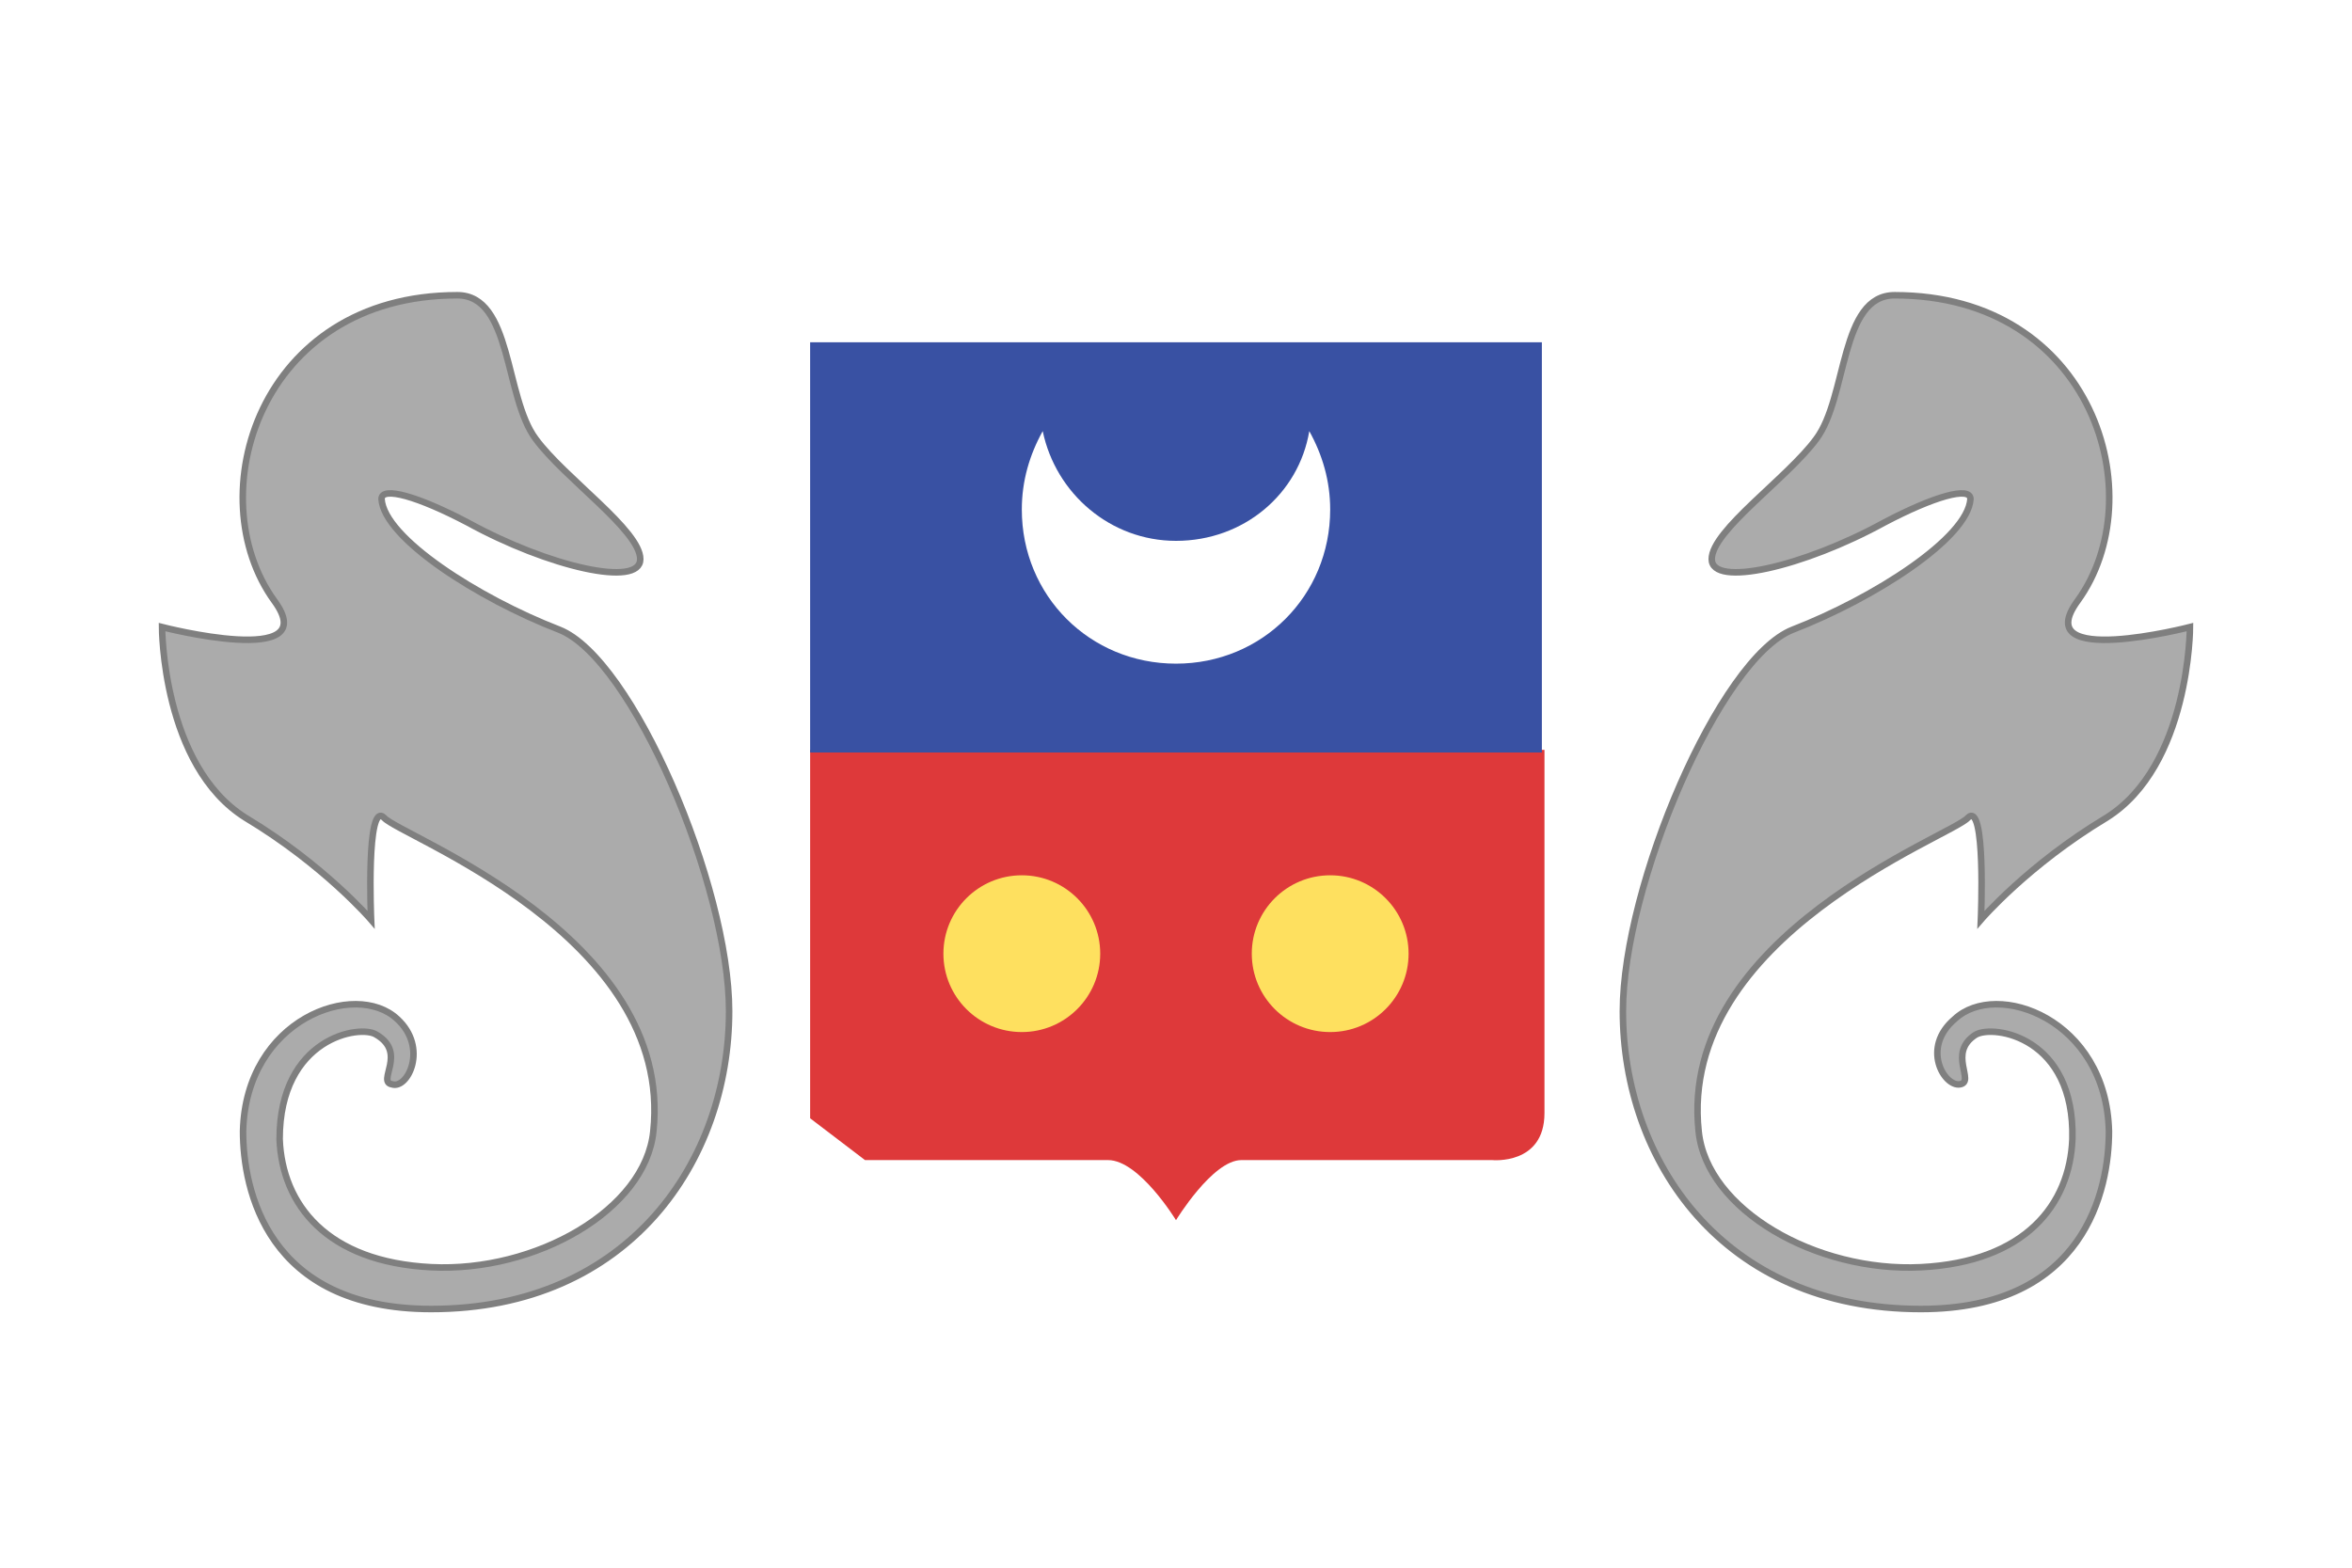 <svg viewBox="0 0 90 60" xmlns="http://www.w3.org/2000/svg"><path d="m0 0h90v60h-90z" fill="#fff"/><path d="m75.6 39.6c-1.1.7 0 1.8-.6 1.9s-1.5-1.4-.2-2.5c1.6-1.5 5.8 0 5.9 4.3 0 2.2-.9 6.8-7.2 6.8-7.6 0-11.4-5.7-11.4-11.4 0-4.8 3.7-13.5 6.5-14.6 3.1-1.2 6.7-3.5 6.8-5 0-.5-1.4-.1-3.3.9-3.1 1.7-6.6 2.5-6.6 1.4s2.9-3.1 4-4.6c1.2-1.6.9-5.5 3-5.5 7.6 0 9.9 7.7 7 11.7-1.9 2.6 4.3 1 4.3 1s0 5.3-3.2 7.3c-3 1.8-4.8 3.9-4.8 3.9s.2-4.6-.5-3.9c-.6.7-11.1 4.5-10.3 12 .3 3 4.5 5.4 8.5 5.2s5.7-2.4 5.8-4.9c.1-3.9-3-4.4-3.7-4z" fill="#ababab" stroke="#7f7f7f" stroke-width=".25"/><path d="m10.7 43.6c.1 2.5 1.8 4.7 5.8 4.9s8.2-2.2 8.5-5.2c.8-7.5-9.7-11.3-10.3-12-.7-.7-.5 3.9-.5 3.9s-1.8-2.1-4.8-3.9c-3.2-2-3.2-7.3-3.2-7.3s6.2 1.6 4.3-1c-2.9-4-.6-11.7 7-11.7 2.1 0 1.8 3.9 3 5.5 1.1 1.5 4 3.5 4 4.6s-3.5.3-6.6-1.4c-1.9-1-3.3-1.4-3.3-.9.1 1.5 3.7 3.8 6.8 5 2.8 1.1 6.5 9.8 6.5 14.6 0 5.7-3.8 11.4-11.4 11.4-6.3 0-7.2-4.6-7.2-6.8.1-4.3 4.3-5.8 5.9-4.3 1.2 1.1.4 2.7-.2 2.5-.6-.1.6-1.2-.6-1.9-.6-.4-3.7.1-3.7 4z" fill="#ababab" stroke="#7f7f7f" stroke-width=".25"/><path d="m31 28.8v14s2.1 1.6 2.1 1.6 8.2 0 9.3 0c1.2 0 2.6 2.3 2.6 2.3s1.4-2.3 2.5-2.3 9.6 0 9.6 0 2 .2 2-1.8 0-13.9 0-13.9h-28.1z" fill="#de393a"/><path d="m31 13.1h28v15.7h-28z" fill="#3951a3"/><path d="m50.1 16.5c-.4 2.4-2.5 4.2-5.1 4.2-2.5 0-4.6-1.8-5.1-4.2-.5.9-.8 1.9-.8 3 0 3.3 2.6 5.9 5.9 5.9s5.9-2.6 5.9-5.9c0-1.1-.3-2.1-.8-3z" fill="#fff"/><g fill="#fee05f"><circle cx="39.1" cy="36.5" r="3"/><circle cx="50.9" cy="36.5" r="3"/></g></svg>